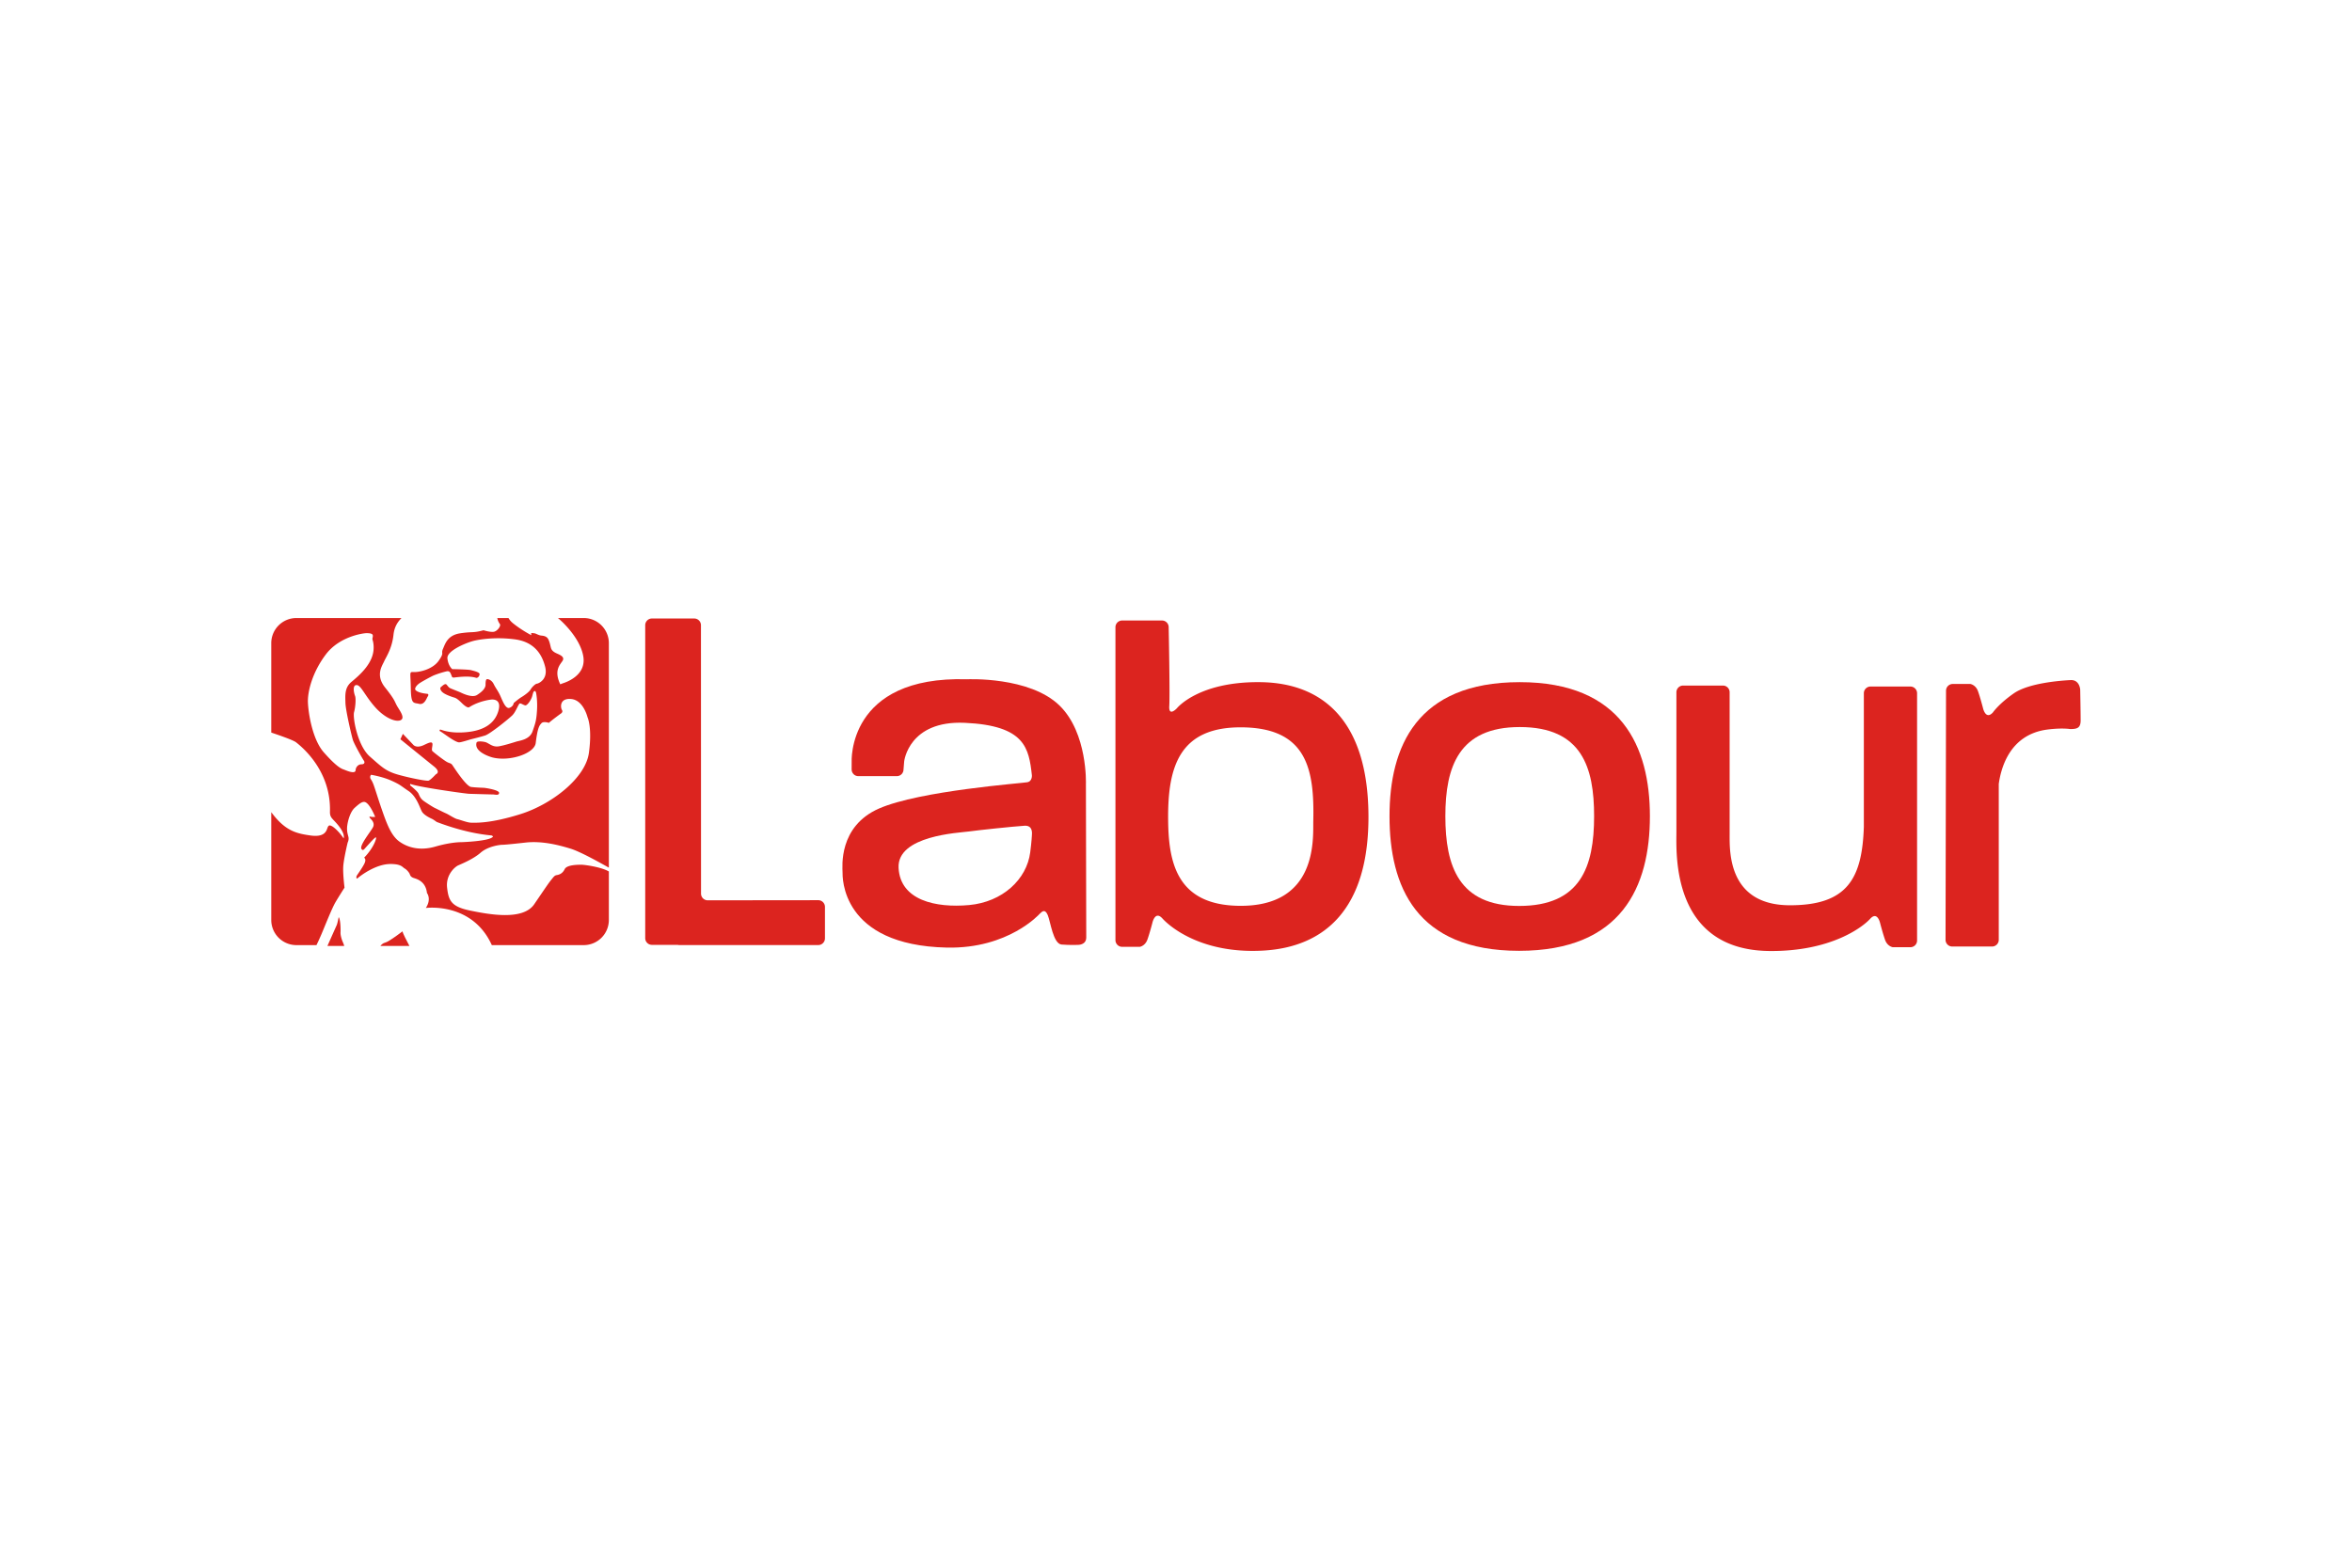 <svg xmlns:ns0="&amp;ns_ai;" xmlns="http://www.w3.org/2000/svg" height="800" width="1200" xml:space="preserve" y="0" x="0" id="svg2" version="1.1" viewBox="-130.05 -39.897 1127.1 239.382"><style id="style11048" type="text/css">.st0{fill:#dc241f}</style><switch transform="translate(37 -376.538)" id="switch11077"><g id="g11075" ns0:extraneous="self"><g transform="translate(-2007.742 -813.399)" id="layer1"><g transform="translate(2657.053 -2304.517) scale(3.607)" id="g3316"><g transform="matrix(1.25 0 0 -1.25 -168.886 891.138)" id="g2564"><path d="M-5.025-96.706c-.208-.047-.378-.202-.5-.352h3.088c-.316.594-.697 1.336-.743 1.551 0 0-1.414-1.1-1.845-1.2" class="st0" id="path2566"/></g><g transform="matrix(1.25 0 0 -1.25 -172.163 890.376)" id="g2568"><path d="M-7.139-96.215c.02.315 0 1.377-.197 1.611 0 0-.117-.648-.215-.865a393.56 393.56 0 01-.98-2.2h1.791a5.2 5.2 0 01-.162.432c-.1.217-.257.708-.237 1.022" class="st0" id="path2570"/></g><g transform="matrix(1.25 0 0 -1.25 -137.026 888.015)" id="g2572"><path d="M15.524-94.692L3.78-94.705a.712.712 0 00-.712.712L3.06-65.46c0 .393-.32.713-.713.713h-4.5a.712.712 0 01-.711-.713v-33.266c0-.394.318-.714.712-.714h2.73a.803.803 0 01.176-.023h14.771c.394 0 .714.32.714.713v3.347c0 .392-.32.712-.714.712" class="st0" id="path2574"/></g><g transform="matrix(1.25 0 0 -1.25 -60.117 882.597)" id="g2576"><path d="M65.13-91.197v14.17c0 .394.318.714.712.714h4.232c.396 0 .713-.32.713-.714v-26.286a.711.711 0 00-.713-.712h-1.873s-.57.087-.815.779c-.244.691-.529 1.791-.529 1.791s-.284 1.303-1.058.447c-.773-.855-4.142-3.483-10.706-3.42-10.458.103-9.886 10.457-9.886 12.646v14.86c0 .394.32.713.714.713h4.232c.394 0 .712-.32.712-.713v-15.15c0-1.802-.152-7.493 6.415-7.493 6.082 0 7.673 2.821 7.85 8.368" class="st0" id="path2578"/></g><g transform="matrix(1.25 0 0 -1.25 -50.62 874.198)" id="g2580"><path d="M71.256-85.78c-.773-.854-1.058.448-1.058.448s-.284 1.099-.53 1.792c-.243.692-.814.779-.814.779h-1.873a.714.714 0 01-.714-.714l-.052-26.485c0-.392.32-.711.713-.711h4.233c.391 0 .711.32.711.711v16.574c.19 1.308.954 5.253 5.2 5.784 1.557.195 2.385.049 2.385.049.73 0 1.118.097 1.118.925 0 .825-.047 3.258-.047 3.258s-.05 1.071-1.023 1.022c-.973-.048-4.427-.292-6.032-1.41-1.606-1.12-2.217-2.021-2.217-2.021" class="st0" id="path2582"/></g><g transform="matrix(1.25 0 0 -1.25 -119.273 873.7)" id="g2584"><path d="M26.975-85.458c-3.193 3.121-9.83 2.798-9.83 2.798-12.808.395-12.27-8.826-12.27-8.826l-.003-.76c0-.394.32-.713.713-.713h4.092c.393 0 .711.32.711.713l.069.858s.477 4.368 6.437 4.1c6.422-.287 6.817-2.691 7.139-5.597 0 0 .036-.61-.466-.717-.503-.107-11.445-.898-15.785-2.798-4.342-1.902-3.876-6.243-3.876-6.745 0-.502-.214-7.79 11.086-8.038 6.566-.142 9.866 3.59 9.866 3.59.287.287.574.536.862-.145.287-.681.574-3.05 1.47-3.121.898-.073 1.723-.036 1.723-.036s.896-.037.896.789c0 .825-.036 16.325-.036 16.325s.199 5.393-2.798 8.323m-2.942-13.776s-.035-.717-.18-1.83c-.37-2.868-2.942-5.274-6.493-5.598-3.553-.323-7.319.503-7.497 3.947-.181 3.445 6.42 3.73 7.461 3.874 1.04.145 4.659.526 5.92.611.538.036.86-.251.789-1.004" class="st0" id="path2586"/></g><g transform="matrix(1.25 0 0 -1.25 -104.5 871.975)" id="g2588"><path d="M36.504-84.346c-6.595.081-8.874-2.769-8.874-2.769s-.896-.975-.815.244c.081 1.223-.065 8.366-.065 8.366a.712.712 0 01-.712.714h-4.232a.714.714 0 01-.713-.714v-33.263c0-.394.32-.714.713-.714h1.875s.57.087.813.78c.246.69.53 1.79.53 1.79s.285 1.305 1.058.448c.773-.854 4.152-3.786 10.707-3.419 6.553.367 11.277 4.436 11.195 14.452-.08 10.014-4.885 14.004-11.48 14.085m5.617-14.737c-.04-1.832.533-9.196-7.978-9.037-6.555.123-7.41 4.64-7.45 9.16-.051 5.619 1.18 9.932 7.98 9.81 6.798-.122 7.57-4.518 7.448-9.933" class="st0" id="path2590"/></g><g transform="matrix(1.25 0 0 -1.25 -155.676 885.734)" id="g2592"><path d="M3.495-93.22c-.237-.492-.609-.59-.846-.63-.234-.039-.314-.176-.588-.51-.275-.334-.61-.844-1.808-2.594-1.198-1.748-4.794-1.08-6.797-.668-2.003.413-2.3 1.042-2.457 2.436-.157 1.397.865 2.222 1.16 2.36.294.137 1.591.648 2.397 1.354.805.706 2.102.845 2.299.845.195 0 .726.04 2.494.237 1.769.195 3.557-.276 4.774-.65 1.026-.315 3.082-1.463 4.068-2.018v23.864a2.673 2.673 0 01-2.673 2.673H2.78c.979-.827 2.454-2.476 2.702-4.127.31-2.06-1.993-2.747-2.182-2.814a2.524 2.524 0 01-.27-.108c-.686 1.427-.066 2.046.217 2.463.282.418-.135.62-.567.81-.43.187-.578.375-.645.605-.068.23-.108.552-.269.888-.162.338-.471.39-.755.418-.282.027-.511.19-.674.229-.16.04-.402.04-.402.04l.012-.23s-.78.405-1.535.958c-.536.393-.677.522-.89.868h-1.189c.065-.316.173-.498.275-.639.135-.19-.23-.7-.578-.807-.35-.109-1.16.146-1.16.146-1.143-.309-1.104-.121-2.464-.322-1.36-.202-1.602-1.105-1.844-1.656-.244-.553.188-.35-.459-1.266-.646-.916-2.034-1.214-2.599-1.2-.565.013-.39.082-.363-1.695.027-1.778.282-1.536.876-1.684.592-.148.82.647.916.768.094.12.106.283-.027.296-.658.065-1.052.202-1.24.378-.187.175.082.523.39.74.31.215 1.24.714 1.509.835a9.68 9.68 0 001.402.444c.35.067.402-.242.484-.405.07-.14.027-.296.336-.256 1.835.24 2.236-.053 2.357-.04.12.015.283.148.31.378.026.227-.619.363-.915.444-.296.081-1.994.108-1.994.108s-.43.336-.512 1.144c-.08.807 1.953 1.629 2.68 1.831.727.202 2.492.459 4.497.19 2.008-.27 2.855-1.523 3.206-2.897.35-1.373-.714-1.803-.876-1.817-.161-.013-.511-.35-.66-.606-.148-.256-.619-.606-.955-.809-.338-.2-.849-.646-.849-.646s-.013-.336-.432-.499c-.417-.16-.726.688-.982 1.254-.255.565-.484.809-.701 1.251-.215.445-.565.54-.7.54s-.174-.229-.174-.592c0-.365-.336-.728-.903-1.091-.566-.365-1.71.255-1.845.309-.135.054-.78.31-.97.392-.187.08-.256.2-.417.39-.162.188-.457-.136-.553-.202-.093-.069-.227-.188.015-.499.242-.309 1.01-.565 1.373-.674.365-.106.767-.592.984-.767.215-.175.444-.338.593-.242 1 .637 2.221.809 2.422.809.202 0 1.051-.015.634-1.308-.573-1.775-2.439-2.14-3.878-2.194-1.442-.055-2.182.308-2.264.308-.079 0-.093-.16-.054-.16.042 0 .513-.338.864-.58.348-.242.94-.62 1.185-.62.242 0 1.036.27 1.305.338.27.067.929.228 1.455.39.525.161 2.545 1.79 2.908 2.155.364.363.646 1.212.782 1.252.133.04.39-.175.592-.202.202-.026.632.58.74 1.011.11.43.136.484.257.511.121.027.161-.269.161-.269s.148-.755.081-1.804c-.067-1.052-.162-1.32-.471-2.21-.31-.888-1.373-.982-1.723-1.09-.35-.109-1.227-.39-1.846-.499-.62-.106-.943.23-1.36.417-.149.067-.956.203-1.023-.027-.29-.984 1.454-1.52 1.736-1.587 1.848-.441 4.418.444 4.552 1.548.204 1.663.39 1.858.607 2.1.215.242.794.04.794.04.215.217 1.225.957 1.225.957s.323.161.16.417c-.16.255-.268 1.292 1.012 1.158 1.28-.135 1.709-1.938 1.709-1.938s.513-1.066.148-3.771c-.363-2.706-3.972-5.482-7.257-6.517-3.286-1.037-4.848-.918-5.253-.918-.403 0-1.212.324-1.481.378-.27.054-.956.513-1.185.607-.23.094-1.022.498-1.198.578-.175.08-.794.471-1.157.728-.365.254-.46.525-.58.794-.121.27-.78.793-.862.862-.081.067 0 .175 0 .175.753-.323 5.844-1.037 6.248-1.051.405-.013 2.249-.067 2.49-.067.243 0 .675-.148.687.163.015.308-1.412.523-1.575.538-.16.012-.874.027-1.4.094-.525.067-1.791 2.034-1.967 2.288-.173.257-.242.19-.565.35-.323.163-1.454 1.037-1.59 1.187-.133.147.109.712-.025.86-.135.15-.567-.092-.906-.245-.804-.364-1.1.052-1.1.052l-1.1 1.154-.262-.576s2.776-2.254 3.562-2.883c.787-.628.209-.838.209-.838s-.576-.629-.786-.68c-.21-.053-1.885.261-3.195.628-1.31.366-1.729.785-3.038 1.938-1.31 1.152-1.833 4.138-1.676 4.716.157.576.21 1.467.105 1.728-.105.262-.315 1.153.157 1.153.471 0 .838-1.048 1.938-2.305 1.1-1.257 2.305-1.676 2.776-1.414.471.262-.157 1.047-.42 1.519-.261.471-.209.628-1.256 1.938-1.048 1.31-.315 2.305-.105 2.776.21.472.838 1.362.995 2.83.085.784.394 1.314.85 1.781h-11.169a2.673 2.673 0 01-2.673-2.673v-9.504c.73-.244 2.352-.802 2.642-1.04.378-.31 3.723-2.836 3.597-7.367-.013-.484.151-.64.363-.876.12-.133 1.293-1.266 1.09-1.965-.538.795-1.076 1.212-1.238 1.293-.161.082-.336.176-.457-.122-.121-.295-.23-1.091-1.832-.862-1.468.211-2.679.46-4.165 2.478V-98.62a2.673 2.673 0 012.673-2.673h2.132c.234.478.368.787.545 1.197.255.589 1.08 2.691 1.474 3.36.392.668.963 1.551.963 1.551s-.177 1.397-.138 2.202c.038.806.472 2.594.472 2.594s.157.292.077.609c-.077.314-.196.646-.117 1.217.078.569.334 1.454.786 1.866.451.412.766.648 1.02.628.257-.02.649-.392 1.16-1.59 0 0-.275-.039-.491.019-.215.06-.078-.117-.038-.177.038-.058.549-.452.294-.943-.256-.491-1.481-1.969-1.22-2.317.178-.237.277-.02.552.274.274.295.883 1.003.982.963.098-.04-.196-1.062-1.257-2.162 0 0 .295-.137 0-.686-.294-.551-.728-1.12-.785-1.238-.06-.119-.06-.394.117-.236.177.157 1.846 1.492 3.477 1.492 1.18 0 1.279-.363 1.494-.472.195-.097.491-.432.549-.609.06-.175.137-.312.432-.411.296-.098 1.258-.335 1.396-1.592 0 0 .51-.628-.12-1.591 0 0 4.924.663 7.012-3.948h9.767a2.673 2.673 0 012.673 2.673v5.155c-.834.493-2.64.717-2.888.717-.296 0-1.572.02-1.808-.472m-21.453 11.165c-.157-.04-.338.036-.585-.211a.686.686 0 01-.183-.423c-.014-.511-1.12.02-1.257.063-.352.11-.903.448-2.12 1.823-1.22 1.376-1.651 4.205-1.691 5.324-.04 1.12.452 3.163 1.906 5.089 1.454 1.925 3.988 2.26 4.322 2.26.334 0 .648-.04.668-.237.02-.197-.04-.197-.04-.432 0 0 .178-.432.118-1.12-.134-1.57-1.63-2.79-2.357-3.4-.726-.608-.649-1.414-.629-2.22.02-.803.649-3.476.786-3.928.137-.451 1.026-2.008 1.165-2.205.137-.197.052-.343-.103-.383m3.9-8.24c-.795.565-1.252 1.63-1.736 3.004-.486 1.372-.768 2.33-.985 2.947-.214.62-.363.674-.39.837-.027.16.027.254.094.321 0 0 1.185-.188 2.17-.632.982-.444.955-.526 1.802-1.09.85-.566 1.187-1.737 1.414-2.168.23-.432 1.014-.76 1.122-.815.109-.052.46-.309.46-.309 3.422-1.306 5.718-1.409 5.826-1.436.108-.025.16-.12.16-.12-.323-.498-3.366-.593-3.366-.593s-1.05.027-2.773-.472c-1.725-.497-3.004-.04-3.798.526" class="st0" id="path2594"/></g><g transform="matrix(1.25 0 0 -1.25 -85.474 891.74)" id="g2596"><path d="M48.775-97.094c-10.978 0-13.774 6.883-13.774 14.312 0 7.363 2.868 14.248 13.841 14.248 10.838 0 13.834-6.885 13.834-14.248 0-7.496-2.996-14.312-13.9-14.312m.066 23.788c-6.474 0-7.906-4.225-7.906-9.476 0-5.315 1.432-9.542 7.84-9.542 6.538 0 7.97 4.16 7.97 9.542 0 5.183-1.293 9.476-7.904 9.476" class="st0" id="path2598"/></g></g></g></g></switch></svg>
